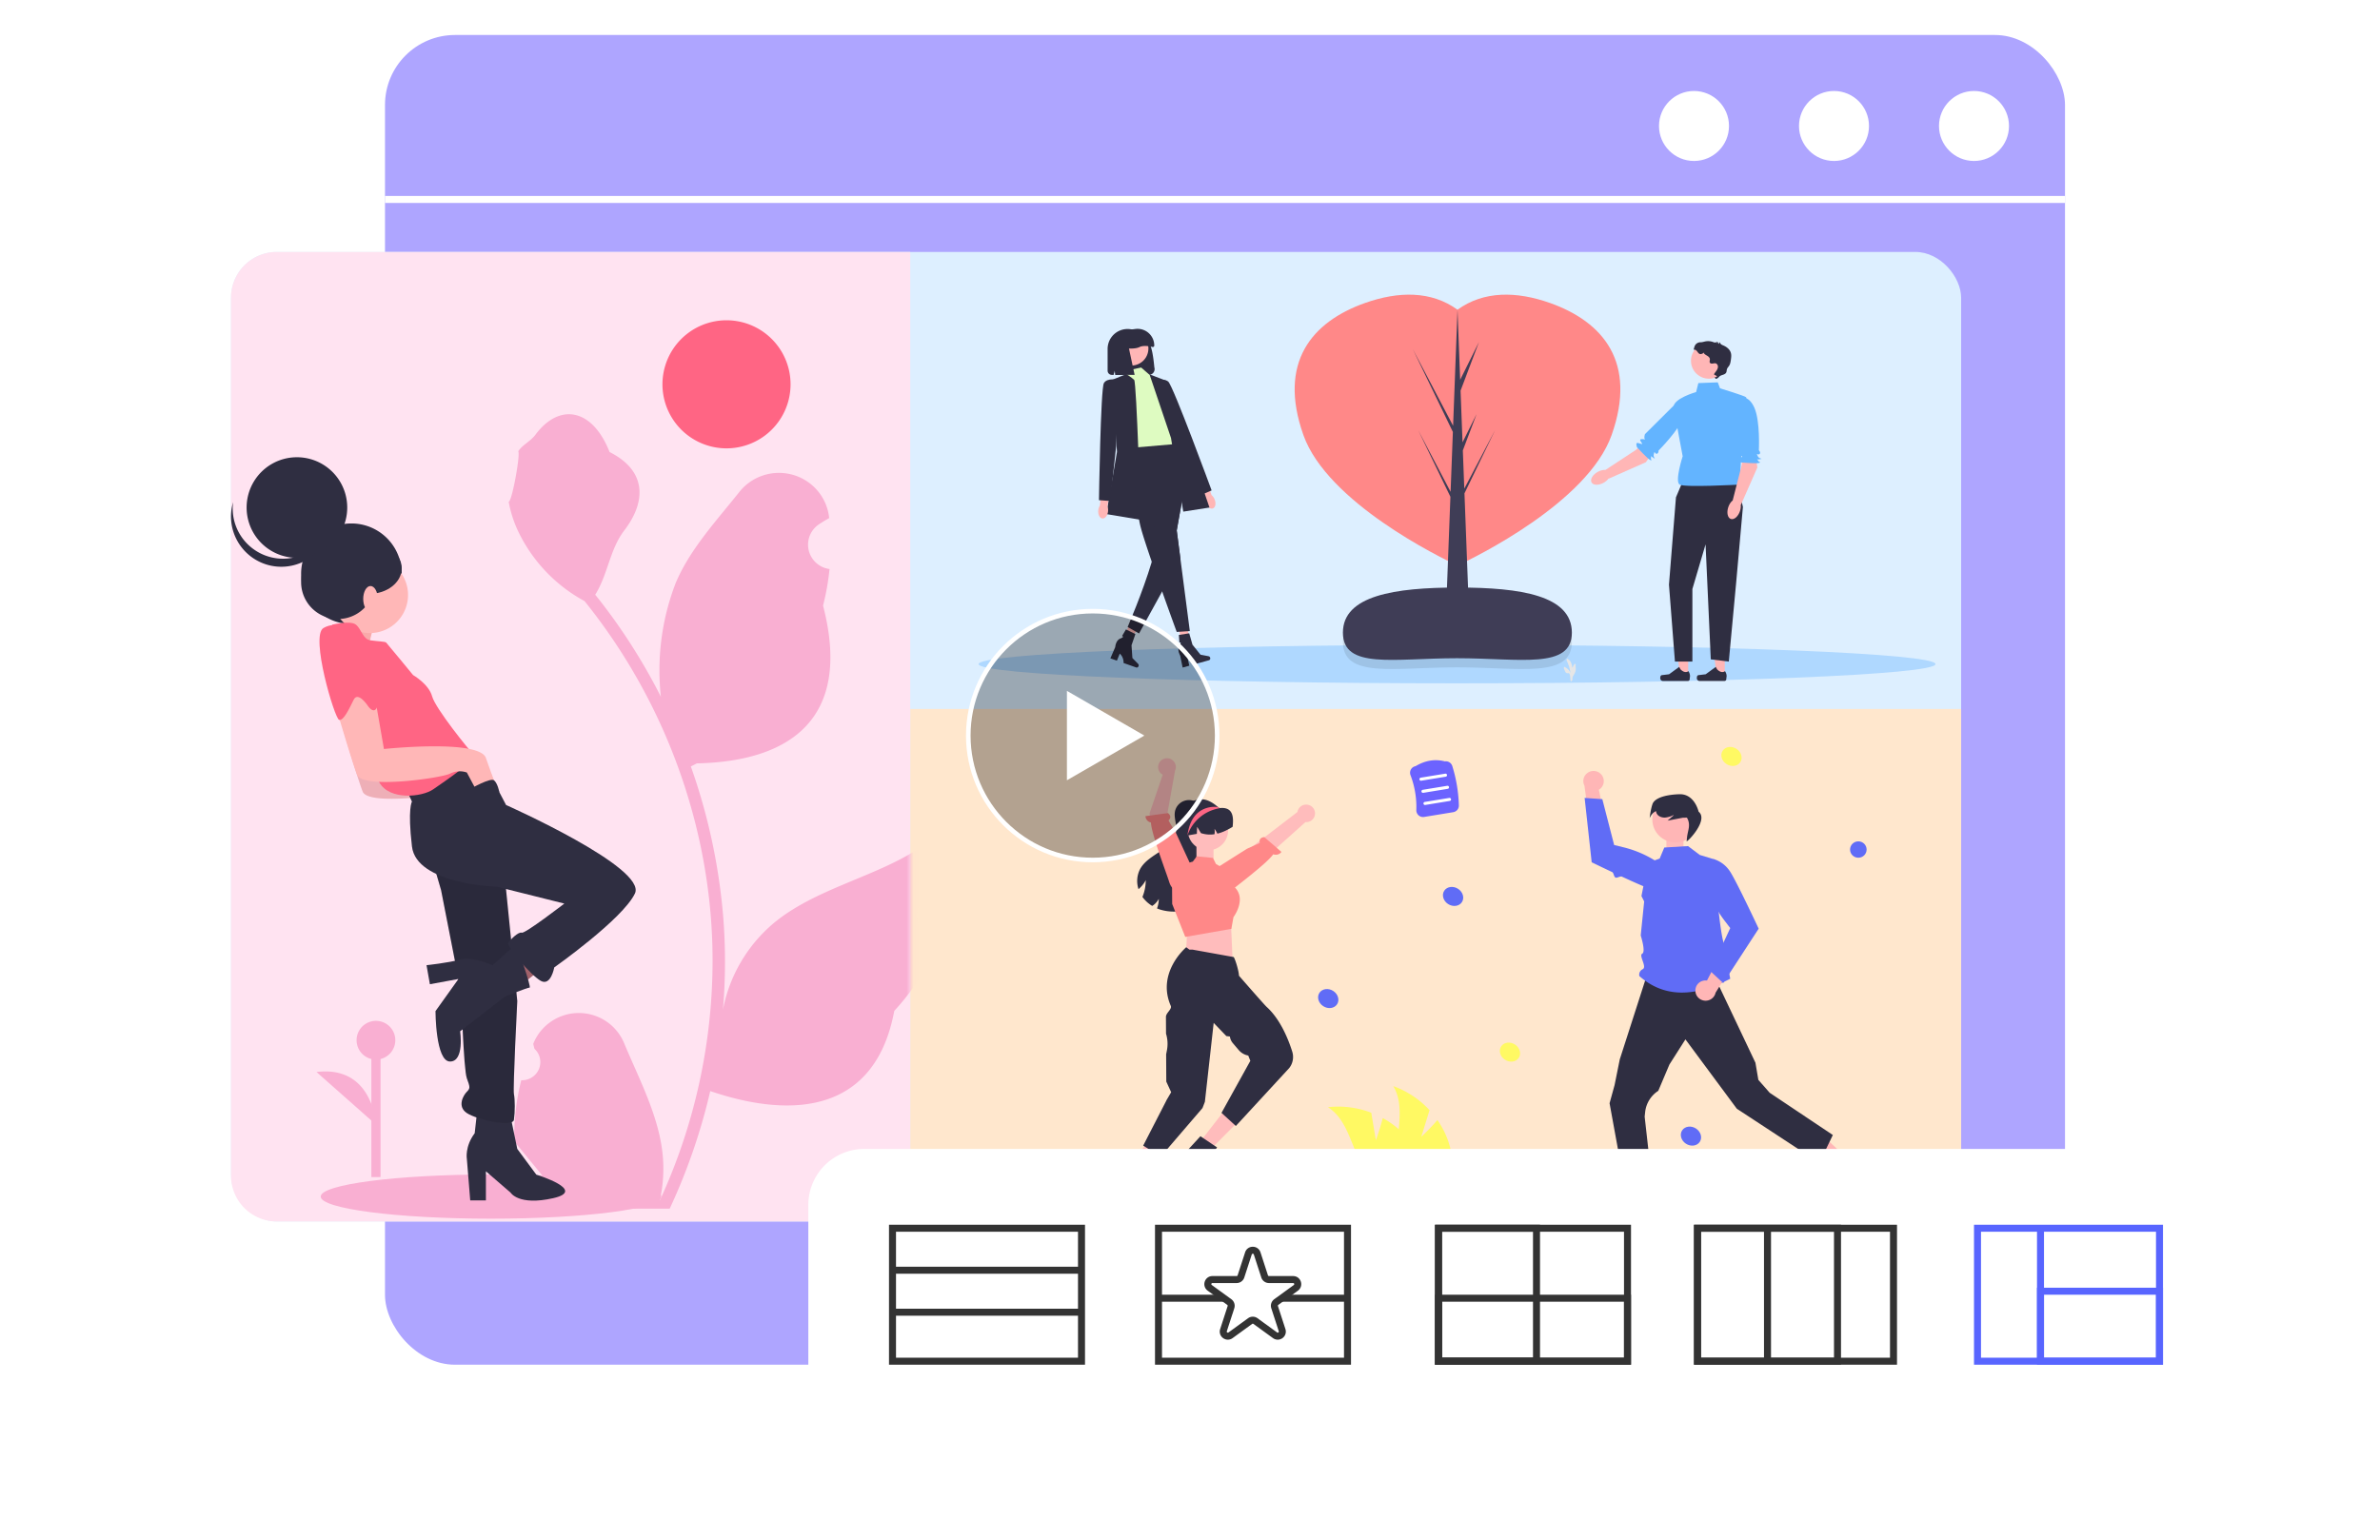 <svg xmlns="http://www.w3.org/2000/svg" width="340" height="220" fill="none"><rect width="240" height="190" x="55" y="5" fill="#AEA5FF" rx="10"/><circle cx="242" cy="18" r="5" fill="#fff"/><circle cx="262" cy="18" r="5" fill="#fff"/><circle cx="282" cy="18" r="5" fill="#fff"/><path fill="#fff" d="M55 28h240v1H55z"/><rect width="247.163" height="138.533" x="33" y="36" fill="#DDEFFF" rx="6.544"/><path fill="#AFD8FF" d="M208.15 97.638c37.749 0 68.351-1.23 68.351-2.746s-30.602-2.746-68.351-2.746-68.351 1.23-68.351 2.746 30.602 2.746 68.351 2.746"/><path fill="#F88" d="M221.412 43.287c-4.756-1.683-9.45-1.751-13.197.97-3.748-2.721-8.441-2.653-13.197-.97-7.607 2.692-12.492 8.496-8.821 18.87 3.419 9.66 19.653 17.543 21.864 18.578l.058.116.096-.044.096.044.058-.116c2.211-1.035 18.445-8.917 21.864-18.579 3.671-10.373-1.214-16.177-8.821-18.87"/><path fill="#3F3D56" d="m213.576 61.47-4.392 8.352-.207-5.462 1.961-5.187-2.005 4.03-.28-7.382 2.625-6.944-2.684 5.395-.379-9.99-.628 16.558-5.754-10.942 5.72 11.821-.324 8.556-4.63-8.805 4.603 9.513-.689 18.143h3.404l-.707-18.632z"/><path fill="#000" d="M224.553 91.699c0 5.292-7.377 3.655-16.409 3.655s-16.299 1.637-16.299-3.655c0-5.293 7.375-6.444 16.408-6.444 9.032 0 16.3 1.151 16.3 6.444" opacity=".1"/><path fill="#3F3D56" d="M224.553 90.396c0 5.292-7.377 3.655-16.409 3.655s-16.299 1.637-16.299-3.656c0-5.292 7.375-6.443 16.408-6.443 9.032 0 16.3 1.151 16.3 6.444"/><path fill="#FFB6B6" d="M246.395 96.617h-1.15l-.547-4.435h1.697z"/><path fill="#2F2E41" d="M242.455 96.59c-.035.061-.054.256-.054.326 0 .215.174.39.39.39h3.561c.147 0 .266-.12.266-.266v-.148s.176-.446-.187-.995c0 0-.45.43-1.124-.244l-.199-.36-1.437 1.052-.797.098c-.174.022-.329-.003-.419.148"/><path fill="#FFB6B6" d="M241.167 96.617h-1.15l-.547-4.435h1.697z"/><path fill="#2F2E41" d="M237.228 96.59c-.036.061-.055.256-.055.326 0 .215.175.39.39.39h3.561c.147 0 .266-.12.266-.266v-.148s.176-.446-.186-.995c0 0-.451.43-1.125-.244l-.198-.36-1.438 1.052-.797.098c-.174.022-.329-.003-.418.148M248.24 68.929l-8.002.213-.815 1.92-.998 12.483.853 10.988h2.492V84.162l1.882-6.379.747 16.43 2.572.32 1.055-11.309.96-10.775z"/><path fill="#63B4FF" d="m245.397 54.633-2.774.106-.32 1.28s-3.414.96-3.201 2.241c.214 1.28 1.281 6.935 1.281 6.935s-1.174 3.627-.427 4.054c.747.426 8.442 0 8.442 0s.626-1.6.306-1.814.96-10.455.747-10.669c-.213-.213-3.734-1.28-3.734-1.28z"/><path fill="#FFB6B6" d="m250.838 65.301.213 1.494-2.347 5.334-1.173-.64 1.28-5.014.213-1.92z"/><path fill="#63B4FF" d="M248.598 56.873s1.173-.533 2.027 1.387c.853 1.92.64 6.081.64 6.081s.32.32.106.534c-.213.213-.618-.289-.213.39.213.356.854.25.213.356-.64.107-.415-.19-.213.214.107.213.534.213.107.32s-2.574-.076-2.574-.076-.733-.35-.307-.564c.427-.213.64-.255.427-.341s-.747-.086-.427-.406.534-.32.32-.32c-.213 0-.453-.514-.453-.514z"/><path fill="#FFB6B6" d="M248.571 73.025c.26-.779.096-1.535-.366-1.689s-1.048.351-1.308 1.13-.096 1.534.366 1.688 1.048-.351 1.308-1.13M235.976 64.796l-.849 1.247-5.328 2.36-.436-1.263 4.324-2.843 1.452-1.275z"/><path fill="#63B4FF" d="M239.999 57.059s1.227.396.564 2.39-3.625 4.925-3.625 4.925.021.452-.28.466-.263-.63-.421.144c-.082.408.462.76-.082.408-.545-.353-.179-.422-.302.014-.065.23.25.517-.137.308s-1.85-1.79-1.85-1.79-.306-.754.153-.624.645.243.545.036-.494-.567-.042-.587.61.122.452-.021c-.157-.144.012-.686.012-.686z"/><path fill="#FFB6B6" d="M229.097 68.975c.716-.4 1.105-1.069.867-1.494-.237-.425-1.01-.446-1.727-.046-.716.4-1.104 1.069-.867 1.494s1.011.446 1.727.046M244.131 54.111a2.562 2.562 0 1 0 0-5.124 2.562 2.562 0 0 0 0 5.124"/><path fill="#2F2E41" d="M242.085 49.488c.13-.37.492-.594.884-.585h.049c.198-.008.387-.076.581-.115.36-.074.741-.05 1.089.07.108.038.216.084.331.084.114 0 .239-.062.267-.173l.02.301.112-.244.074.324.239-.27c-.021.119.048.24.143.316s.21.118.322.166c.482.205.934.569 1.073 1.074.088.32.042.658-.004.986-.041.29-.086.589-.244.836-.101.157-.246.29-.307.468-.058.165-.036.354-.118.509s-.25.243-.416.302c-.165.06-.341.1-.483.203-.143.103-.308.4-.618.383l-.1-.188c-.104-.084.278-.017.282-.15s-.459-.215-.393-.33c.1-.178.236-.332.35-.501.132-.199.236-.43.191-.672a.5.5 0 0 0-.129-.25c-.194-.198-.409-.111-.619-.083-.144.02-.316-.003-.391-.128-.088-.146.01-.332-.002-.502-.013-.18-.149-.328-.298-.43-.148-.103-.317-.178-.451-.3-.133-.12-.112-.058-.054-.229-.993.745-.846-.541-1.513-.38a3.3 3.3 0 0 1 .133-.492"/><path fill="#E6E6E6" d="M223.526 95.3c.261.136.522.32.72.647q.055.092.101.198a5.4 5.4 0 0 0-.515-1.701c-.093-.181.064-.446.157-.264.4.208.569.694.633 1.269.079-.206.177-.392.291-.547.047-.063.112-.076.157 0 .039.066.047.2 0 .264.172.903-.272 1.183-.425 1.633l-.011.295c-.003.095-.039.152-.082.172-.02.053-.057.09-.094.09-.063 0-.108-.086-.111-.187-.013-.37-.05-1.012-.27-.978-.468.072-.49-.306-.61-.532-.095-.178-.078-.431.059-.36"/><path fill="#FFB6B6" d="m169.161 92.932.936-.235-.639-4.318-1.38.348z"/><path fill="#2F2E41" d="M172.886 93.988c.044.156-.033.314-.17.353l-1.844.51s-.384-.679-1.211-.788l.238 1.058-.951.264-.35-1.71s-.503-.827-.101-1.433c.401-.605-.009-.422-.009-.422l-.08-1.096 1.484-.23.462 1.627 1.146 1.425 1.164.222c.103.02.191.106.222.22"/><path fill="#FFB6B6" d="m160.204 92.182.902.342 1.948-3.906-1.331-.505z"/><path fill="#2F2E41" d="M162.655 95.18c-.055.153-.208.239-.342.191l-1.805-.636s.075-.777-.541-1.34l-.41 1.004-.931-.329.692-1.602s.061-.966.736-1.232c.676-.267.235-.352.235-.352l.562-.945 1.348.662-.552 1.599.124 1.824.827.848a.3.3 0 0 1 .057.307M164.119 53.567h-4.785a1.4 1.4 0 0 0-.139-.65 1.6 1.6 0 0 1-.145.65h-.217a.603.603 0 0 1-.603-.602v-3.11a2.854 2.854 0 0 1 5.573-.859c.553-.255.884 1.194 1.104 3.496a.827.827 0 0 1-.788 1.075"/><path fill="#FFB6B6" d="M173.509 71.344c.237.562.139 1.14-.219 1.291s-.84-.182-1.077-.745a1.5 1.5 0 0 1-.125-.71l-.976-2.395 1.134-.434.841 2.407c.167.137.318.34.422.586"/><path fill="#DEFBC1" d="m163.025 52.515-2.287.478.35 1.053-.701 8.049 1.169 2.592 7.133-.585-1.754-3.508s.702-2.923-.234-3.508-2.455-3.508-2.455-3.508z"/><path fill="#2F2E41" d="m160.893 53.459-2.026.82.701 10.29-1.52 8.888 4.911.818s-.584-19.644-.935-19.995-1.131-.821-1.131-.821M164.861 54.743s1.318-.835 2.03-.217c.713.618 6.197 15.547 6.197 15.547l-1.48.643-3.392-7.113z"/><path fill="#2F2E41" d="m168.637 79.896 1.338 10.282-1.871.117s-.973-2.654-2.082-5.781a379.58 379.58 0 0 1-1.482-4.238c-.607-1.77-1.139-3.381-1.443-4.434a25 25 0 0 1-.138-.5c-.818-3.142-1.286-11.357-1.286-11.357l6.782-.584.072.09 1.448 1.808-.068.383-1.803 10.113z"/><path fill="#2F2E41" d="m168.104 75.796.533 4.1-2.398 4.223-.217.395-3.303 6.001-1.631-.925s2.123-4.877 3.452-9.314c.147-.487.284-.97.407-1.44.361-1.377-.23-3.888.001-4.58.782-2.337 3.332-7.01 4.515-9.128l.444.554z"/><path fill="#2F2E41" d="m164.216 53.49 2.368.907 6.198 18.124-3.742.585-1.754-10.524z"/><path fill="#FFB6B6" d="M158.295 73.053c-.061.608-.423 1.069-.809 1.03s-.651-.561-.591-1.168c.026-.266.111-.504.229-.684l.288-2.57 1.203.16-.411 2.517c.081.2.117.45.091.715"/><path fill="#2F2E41" d="M159.685 54.28s-1.52-.351-1.988.467-.701 16.722-.701 16.722l1.608.117.847-7.835z"/><path fill="#FFB6B6" d="M161.625 52.232a2.43 2.43 0 1 0 0-4.862 2.43 2.43 0 0 0 0 4.862"/><path fill="#2F2E41" d="M164.676 49.592s-1.184-.351-1.893 0c-.985.487-3.5 0-3.5 0v-1.099c0-.642.477-1.183 1.114-1.262l1.815-.227a2.387 2.387 0 0 1 2.683 2.369c0 .12-.098.219-.219.219"/><path fill="#2F2E41" d="M162.089 53.568h-2.755a1.4 1.4 0 0 0-.139-.65 1.6 1.6 0 0 1-.145.65h-.118v-4.912h2.105z"/><path fill="#FFE7CD" d="M130.034 101.3h150.129v66.689a6.544 6.544 0 0 1-6.544 6.544H130.034z"/><path fill="#FFF963" d="m203.04 162.439 1.179-3.806a13 13 0 0 0-5.183-3.441c1.939 3.183.06 7.334.843 10.97a7.7 7.7 0 0 0 1.483 3.104 7.8 7.8 0 0 0 2.695 2.161l1.79 2.198a12.86 12.86 0 0 0 1.677-5.296 12.85 12.85 0 0 0-.716-5.504 12.5 12.5 0 0 0-1.462-2.783c-1.064 1.239-2.306 2.397-2.306 2.397"/><path fill="#FFF963" d="m196.552 162.925-.657-3.928a13.1 13.1 0 0 0-6.189-.789c3.169 1.992 3.356 6.538 5.693 9.446a7.846 7.846 0 0 0 6.111 2.867l2.591 1.176a12.8 12.8 0 0 0-.883-5.48 12.95 12.95 0 0 0-3.119-4.611 12.6 12.6 0 0 0-2.562-1.845 34 34 0 0 1-.985 3.164"/><path fill="#FFBCBC" d="M238.053 119.608h2.441v1.831h-2.441z"/><path fill="#FFB6B6" d="M235.166 172.648h-1.817l-.865-6.944 2.682.001z"/><path fill="#2F2E41" d="M235.629 174.393h-5.859v-.074c0-.599.24-1.173.668-1.597a2.3 2.3 0 0 1 1.612-.662h.001l1.07-.804 1.997.804h.511z"/><path fill="#FFB6B6" d="m264.522 166.082-1.24 1.317-5.717-4.108 1.829-1.943z"/><path fill="#2F2E41" d="m266.126 166.936-3.995 4.246-.054-.05a2.25 2.25 0 0 1-.725-1.574 2.25 2.25 0 0 1 .611-1.619l.136-1.325 1.956-.898.349-.371zM261.833 162.18l-1.921 3.979-11.795-7.736-1.716-2.316-5.626-7.593-2.287 3.594-1.592 3.758c-.518.335-.955.78-1.279 1.303a4.1 4.1 0 0 0-.594 1.72l-.072.666 1.005 8.954-3.822 1.163-2.195-12.03.718-2.606.738-3.659 3.72-11.563h9.953l5.709 12.037.417 2.453 1.619 1.84z"/><path fill="#606CF6" d="m241.148 120.896 1.675 1.264 2.021.615s.835 11.64 1.588 12.386.074.766.225 1.734c.151.969.519 2.954.519 2.954-5.081 2.665-9.461 2.736-12.98-.382a.86.86 0 0 1 .479-.979c.654-.345-.604-1.951-.069-2.22.535-.268-.217-2.598-.217-2.598l.493-4.862-.39-.777.952-4.755 1.652-.598.66-1.575z"/><path fill="#FFB6B6" d="M242.197 141.584a1.436 1.436 0 0 1 1.029-1.427c.203-.061.417-.078.627-.048l2.361-4.547 1.316 2.316-2.444 3.962a1.45 1.45 0 0 1-.56.865 1.47 1.47 0 0 1-1.932-.171 1.45 1.45 0 0 1-.397-.95"/><path fill="#606CF6" d="m246.174 140.472 5.065-7.775-.017-.036a274 274 0 0 0-2.277-4.742 120 120 0 0 0-.718-1.429c-.466-.911-.874-1.665-1.118-2.022a4.28 4.28 0 0 0-2.271-1.708l-.024-.005-.022.009c-.456.19-.833.529-1.068.96a2.14 2.14 0 0 0-.227 1.41 15.2 15.2 0 0 0 2.86 6.405l.821 1.072-2.854 6.145z"/><path fill="#FFB6B6" d="M228.758 110.666a1.436 1.436 0 0 1-.349 2.179l1.056 5.005-2.494-.978-.62-4.603a1.436 1.436 0 0 1 .485-1.861 1.467 1.467 0 0 1 1.922.258"/><path fill="#606CF6" d="m226.375 114.011 1.009 9.199.036.018c.029.014 1.307.635 2.875 1.374.265.125.227.665.503.794.191.089.694-.233.886-.144 1.715.794 3.448 1.566 4.139 1.775a4.32 4.32 0 0 0 2.85-.091l.022-.01.011-.021c.233-.432.311-.93.219-1.412a2.15 2.15 0 0 0-.72-1.237 15.46 15.46 0 0 0-6.292-3.191l-1.32-.321-1.689-6.554z"/><path fill="#FFB6B6" d="M239.361 120.375c1.831 0 3.314-1.47 3.314-3.283s-1.483-3.283-3.314-3.283-3.314 1.47-3.314 3.283 1.484 3.283 3.314 3.283"/><path fill="#2F2E41" d="M236.071 114.892c.272-.785 1.629-1.33 3.829-1.406 2.199-.076 2.757 2.492 2.757 2.492 1.468 1.18-1.568 4.339-1.715 4.225l.066-.593c.11-.983.574-1.75-.017-2.775l-.567.006-2.199.419.868-.756-.025-.038c-.369.19-.771.311-1.184.356-.467.027-.977-.156-1.2-.563a.9.9 0 0 1-.107-.36c-.629.249-.917 1.017-.917 1.017s.138-1.238.411-2.024M171.46 115.089a2 2 0 0 0-.145-.161l.038-.053zM172.105 128.293c-.543.954-1.625 1.487-2.699 1.747a6.8 6.8 0 0 1-3.667-.07 5 5 0 0 1-.449-.167 3.9 3.9 0 0 0 .249-1.368 2.5 2.5 0 0 1-.459.626 2.3 2.3 0 0 1-.48.383 4.7 4.7 0 0 1-1.395-1.283 6.3 6.3 0 0 0 .34-1.101q.135-.642.134-1.297a4 4 0 0 1-.747 1.018q-.135.143-.287.27a3.7 3.7 0 0 1 .227-2.874c.625-1.143 1.835-1.822 2.913-2.561 1.079-.738 2.159-1.737 2.25-3.035.062-.875-.348-1.753-.184-2.615a2.02 2.02 0 0 1 1.414-1.56 2.06 2.06 0 0 1 2.05.522c-.612.859-1.22 1.747-1.467 2.768-.252 1.04-.046 2.259.781 2.948.284.237.632.406.851.702.292.394.294.918.341 1.402.094.941.405 1.847.572 2.779.169.93.178 1.94-.288 2.766"/><path fill="#FFBCBC" d="m160.991 167.007 1.438 1.101 4.971-4.972-2.123-1.624z"/><path fill="#2F2E41" d="m161.052 165.932 2.379 1.606-.753.964 1.008 3.134a.76.76 0 0 1-.292.855.77.77 0 0 1-.911-.021l-2.707-2.072.278-1.311-.926.815-1.021-.782zM168.288 117.863a3.38 3.38 0 0 0 1.512 2.819 3.457 3.457 0 0 0 4.55-.63 3.381 3.381 0 0 0-.157-4.548l-.016-.017-.084-.084h-.001v-.001q-.054-.05-.109-.097c-.604-.525-1.453-1.095-2.32-1.095-1.896 0-3.375 1.774-3.375 3.653"/><path fill="#FFBCBC" d="M187.857 116.116a1.247 1.247 0 0 1-.821 1.282 1.3 1.3 0 0 1-.541.071l-8.501 7.603-1.463-2.289 8.816-6.754a1.26 1.26 0 0 1 1.294-1.061c.31.011.604.134.828.346.225.211.362.497.388.802"/><path fill="#F88" d="M174.598 127.474s.317.578 1.397-.315c.865-.716 5.009-3.821 5.902-5.094a.99.99 0 0 0 1.163-.335l-2.446-2.122c-.732.084-.716.571-.64.847l-1.845.828-4.765 3.017.998 2.759z"/><path fill="#FFBCBC" d="m169.744 132.699-.178.841-.151 3.1 6.661.363-.207-4.769-.646-1.051zM172.567 121.501c1.59 0 2.879-1.276 2.879-2.851s-1.289-2.852-2.879-2.852-2.879 1.277-2.879 2.852 1.289 2.851 2.879 2.851"/><path fill="#FFBCBC" d="M170.923 120.829h2.441v1.831h-2.441z"/><path fill="#F88" d="m167.456 129.168-.018-2.37c0-.853.291-1.681.827-2.349a3.82 3.82 0 0 1 2.123-1.329l.011-.002.569-.76 2.313.229.424.859 1.676.988.645 2.055a2.427 2.427 0 0 1 1.06 1.627c.219 1.386-.761 2.773-.877 2.932l-.301 1.675-6.532 1.142-.053.007z"/><path fill="#2F2E41" d="M176.09 118.141a10 10 0 0 1-1.043.57q-.549.26-1.138.407a4 4 0 0 0-.41-.691c.042.256.043.516.003.772-.65.104-1.315.05-1.94-.157l-.542-.901-.041 1.005c-.449.082-.896.158-1.346.238q-.04.005-.078.014c-.279-1.246.116-2.618.996-3.449a3.17 3.17 0 0 1 1.57-.798 3.2 3.2 0 0 1 1.971.25v.001l.001.001c.041.02.076.068.122.064 1.967-.217 2.03 1.294 1.875 2.674"/><path fill="#FFBCBC" d="m171.301 163.33 1.441 1.098 4.96-4.982-2.126-1.62z"/><path fill="#2F2E41" d="m171.491 162.354 2.381 1.601-.75.966 1.014 3.132a.76.76 0 0 1-.29.856.77.77 0 0 1-.911-.02l-2.711-2.066.275-1.312-.925.817-1.022-.78z"/><path fill="#2F2E41" d="M166.626 157.25v-.019l.683-1.165-.697-1.517-.021-3.898.113-.585a4.9 4.9 0 0 0-.129-2.365l-.013-2.373c-.024-.594.905-1.117.689-1.612-2.049-4.684 2.092-8.257 2.12-8.285l.084-.087.459.344.437.001 5.897 1.064.043.079c.232.431.68 1.916.706 2.588.294.337 3.642 4.175 3.939 4.441 2.012 1.803 3.163 4.786 3.67 6.404a2.551 2.551 0 0 1-.444 2.363l-7.613 8.26-2.049-1.873 4.12-7.436-.298-.754a2.34 2.34 0 0 1-1.364-.786l-.834-.981a1.82 1.82 0 0 1-.423-.953l-.506-.061-1.812-1.884-1.257 11.277-.342.891-5.952 6.932-2.521-1.562z"/><path fill="#FFBCBC" d="M165.717 108.826a1.24 1.24 0 0 0-.247 1.025 1.25 1.25 0 0 0 .635.846l-1.893 5.55 1.546 5.882 2.492-1.116-1.538-4.437 1.15-6.457c.129-.279.15-.595.059-.888a1.26 1.26 0 0 0-1.435-.865 1.27 1.27 0 0 0-.769.46"/><path fill="#F88" d="M167.998 126.975s-.585.312-.992-1.023c-.326-1.069-2.544-6.87-2.584-8.42a1 1 0 0 1-.551-.323.97.97 0 0 1-.235-.589l3.221-.442c.565.468.282.867.065 1.056l1.097 1.841 2.293 4.97-1.887 2.713z"/><path fill="#FD6584" d="M169.633 119.384a5.8 5.8 0 0 1 1.717-2.553 5.9 5.9 0 0 1 2.791-1.329l.036-.015.038-.02q-.061-.034-.122-.064h-.001v-.001q-.054-.05-.109-.097l-.104.004s-3.668-.575-4.246 4.075"/><path fill="#FFF963" d="M216.964 151.162c.4-.596.163-1.449-.529-1.905-.693-.457-1.579-.344-1.979.252-.401.597-.164 1.45.529 1.906.692.457 1.578.344 1.979-.253"/><path fill="#606CF6" d="M208.837 128.915c.401-.596.164-1.449-.529-1.905-.693-.457-1.579-.344-1.979.252s-.163 1.45.529 1.906c.693.457 1.579.343 1.979-.253M242.821 163.164c.4-.596.163-1.449-.53-1.906-.692-.456-1.578-.343-1.979.253-.4.596-.163 1.449.53 1.906.692.456 1.578.343 1.979-.253"/><path fill="#FFF963" d="M248.61 108.914c.4-.596.163-1.449-.529-1.905-.693-.457-1.579-.344-1.979.252s-.164 1.45.529 1.906c.692.457 1.578.344 1.979-.253"/><path fill="#606CF6" d="M191.003 143.51c.401-.596.164-1.449-.529-1.906-.692-.456-1.578-.343-1.979.253-.4.596-.163 1.449.529 1.906s1.579.343 1.979-.253M265.477 122.56c.653 0 1.182-.524 1.182-1.17 0-.647-.529-1.171-1.182-1.171s-1.182.524-1.182 1.171c0 .646.529 1.17 1.182 1.17"/><path fill="#6C63FF" d="M202.663 116.509a.97.97 0 0 1-.33-.761c.059-1.7-.224-3.396-.832-4.987a.94.94 0 0 1-.061-.42.94.94 0 0 1 .127-.405.94.94 0 0 1 .657-.459c1.374-.821 2.782-1.051 4.187-.685a.964.964 0 0 1 1.058.658c.569 1.829.885 3.725.941 5.638a.95.95 0 0 1-.221.63.97.97 0 0 1-.584.333l-4.157.68a1 1 0 0 1-.418-.023 1 1 0 0 1-.367-.199"/><path fill="#fff" d="m203.032 111.554 3.499-.573a.218.218 0 0 0 .014-.43.2.2 0 0 0-.086-.003l-3.499.573a.22.22 0 0 0-.144.089.217.217 0 0 0 .051.305.23.23 0 0 0 .165.039M203.321 113.287l3.499-.573a.22.22 0 0 0 .144-.089.22.22 0 0 0 .038-.163.22.22 0 0 0-.254-.181l-3.499.572a.2.2 0 0 0-.081.031.21.21 0 0 0-.099.136.2.2 0 0 0-.003.086.2.2 0 0 0 .03.08.23.23 0 0 0 .225.101M203.61 115.019l3.499-.572a.23.23 0 0 0 .144-.089.22.22 0 0 0 .038-.164.22.22 0 0 0-.254-.18l-3.499.572a.2.2 0 0 0-.081.03.222.222 0 0 0-.102.223.22.22 0 0 0 .09.142q.036.025.079.036a.2.2 0 0 0 .086.002"/><path fill="#FFE3F1" d="M33 42.544A6.544 6.544 0 0 1 39.544 36h90.49v138.533h-90.49A6.544 6.544 0 0 1 33 167.989z"/><mask id="a" width="98" height="139" x="33" y="36" maskUnits="userSpaceOnUse" style="mask-type:alpha"><path fill="#FFE8F3" d="M33 42.544A6.544 6.544 0 0 1 39.544 36h90.49v138.533h-90.49A6.544 6.544 0 0 1 33 167.989z"/></mask><g mask="url(#a)"><path fill="#F9AFD2" d="M74.463 154.35a2.6 2.6 0 0 0 1.514-.399 2.6 2.6 0 0 0 1.01-1.189 2.57 2.57 0 0 0-.635-2.899l-.179-.705.071-.169a6.96 6.96 0 0 1 2.59-3.092 7.03 7.03 0 0 1 7.75.028 6.96 6.96 0 0 1 2.567 3.111c2.11 5.051 4.798 10.111 5.46 15.452.291 2.36.168 4.753-.363 7.072a82 82 0 0 0 7.549-34.243 79 79 0 0 0-.497-8.878 82 82 0 0 0-1.142-7.198A83.2 83.2 0 0 0 83.51 85.892a22.26 22.26 0 0 1-9.292-9.578 16.9 16.9 0 0 1-1.55-4.626c.453.059 1.706-6.786 1.364-7.206.63-.95 1.76-1.422 2.448-2.35 3.424-4.612 8.141-3.807 10.604 2.46 5.261 2.639 5.312 7.014 2.084 11.221-2.054 2.677-2.336 6.3-4.138 9.165.185.236.378.465.564.7a84 84 0 0 1 8.818 13.88A34.7 34.7 0 0 1 96.51 83.35c2.007-4.81 5.77-8.862 9.083-13.02a7.2 7.2 0 0 1 3.419-2.397 7.25 7.25 0 0 1 4.183-.106 7.2 7.2 0 0 1 3.538 2.22 7.14 7.14 0 0 1 1.7 3.8l.02.184q-.738.413-1.445.878a3.5 3.5 0 0 0-1.316 1.61 3.5 3.5 0 0 0-.171 2.069c.154.69.514 1.319 1.034 1.803.52.483 1.174.8 1.878.907l.072.011a35 35 0 0 1-.927 5.224c4.25 16.33-4.925 22.277-18.027 22.544-.29.148-.571.295-.86.435a85.2 85.2 0 0 1 4.642 21.704 81 81 0 0 1-.06 13.122l.023-.155a21.44 21.44 0 0 1 7.378-12.399c5.678-4.634 13.701-6.341 19.826-10.066a4.08 4.08 0 0 1 4.367-.01 4.04 4.04 0 0 1 1.501 1.697c.327.697.447 1.472.345 2.234l-.025.162q-1.37.556-2.662 1.275-.738.414-1.445.878a3.5 3.5 0 0 0-1.316 1.611 3.5 3.5 0 0 0-.171 2.068 3.5 3.5 0 0 0 1.034 1.803 3.54 3.54 0 0 0 1.878.908l.072.011.148.022a34.9 34.9 0 0 1-6.474 10.071c-2.657 14.255-14.071 15.608-26.281 11.457h-.007a85.3 85.3 0 0 1-5.792 16.797h-20.69c-.073-.228-.14-.464-.207-.692 1.915.119 3.838.006 5.725-.339-1.535-1.871-3.07-3.757-4.605-5.629a1 1 0 0 1-.097-.11c-.778-.958-1.564-1.908-2.343-2.866v-.001a34 34 0 0 1 1.009-8.715"/></g><path fill="#FF6584" d="M103.788 64.064a9.15 9.15 0 0 0 9.149-9.15 9.15 9.15 0 1 0-9.149 9.15"/><path fill="#F9AFD2" d="M70.144 174.134c13.437 0 24.329-1.413 24.329-3.157s-10.892-3.157-24.329-3.157c-13.436 0-24.328 1.414-24.328 3.157s10.892 3.157 24.328 3.157"/><path fill="#F9AAAA" d="M53.489 89.176s-1.44 4.321-.64 5.282c.8.96-4.802-2.881-4.802-2.881l3.04-3.522z"/><path fill="#2F2E41" d="M50.204 89.169a7.186 7.186 0 1 0 0-14.373 7.186 7.186 0 0 0 0 14.373"/><path fill="#A0616A" d="m78.138 137.834-3.681 2.881-2.08-3.361 3.68-2.561z"/><path fill="#2F2E41" d="m72.936 159.522.96 4.642 2.722 3.681s7.362 2.241 2.4 3.362-6.082-.801-6.082-.801l-3.521-3.041v4.162h-2.241l-.48-5.923s-.32-1.76 1.12-3.681l.32-2.881z"/><path fill="#ECAEB7" d="m54.37 102.061 1.28 7.362s13.605-1.44 14.565 1.281 1.28 3.521 1.28 3.521l-2.72.961-1.28-2.401a3.03 3.03 0 0 0-2.402.16c-1.28.64-12.485 2.241-13.285.16s-3.04-9.764-3.04-9.764l3.36-2.721z"/><path fill="#FFB7B7" d="m54.37 102.061 1.28 7.362s13.605-1.44 14.565 1.281 1.28 3.521 1.28 3.521l-2.72.961-1.28-2.401a3.03 3.03 0 0 0-2.402.16c-1.28.64-12.485 2.241-13.285.16s-3.04-9.764-3.04-9.764l3.36-2.721z" opacity=".1"/><path fill="#2F2E41" d="m61.892 123.349 1.12 3.841 2.882 14.726s.32 10.884.8 12.164c.48 1.281.48 1.441 0 1.921s-1.44 2.081 0 3.041 6.562 2.081 6.722.96.16-2.881 0-3.681.48-13.285.48-13.285l-1.92-19.047-6.563-3.041z"/><path fill="#000" d="m61.892 123.349 1.12 3.841 2.882 14.726s.32 10.884.8 12.164c.48 1.281.48 1.441 0 1.921s-1.44 2.081 0 3.041 6.562 2.081 6.722.96.16-2.881 0-3.681.48-13.285.48-13.285l-1.92-19.047-6.563-3.041z" opacity=".1"/><path fill="#2F2E41" d="m68.775 108.303 3.52 6.722s20.169 8.964 18.408 12.645c-1.76 3.682-11.525 10.564-11.525 10.564s-.48 2.721-1.92 1.921-4.962-4.962-4.642-5.442 1.44-1.601 1.92-1.441c.481.16 6.083-4.161 6.083-4.161l-9.603-2.401s-11.525-.32-12.165-5.762 0-6.403 0-6.403l-.8-1.76 6.562-4.002z"/><path fill="#2F2E41" d="m73.737 134.873-3.362 3.041s-2.88-1.281-4.641-.8-4.802.8-4.802.8l.48 2.721 4.084-.753-3.284 4.594s0 7.203 2.08 7.203c2.082 0 1.442-4.321 1.442-4.321l6.402-4.962s3.201-1.281 3.521-1.281-1.92-6.242-1.92-6.242"/><path fill="#FFB7B7" d="M52.849 90.456a5.442 5.442 0 1 0 0-10.884 5.442 5.442 0 0 0 0 10.884"/><path fill="#FF6584" d="M47.487 89.256s2.56-.64 3.36 0c.801.64.961 2.08 2.082 2.24s2.08.16 2.24.32 3.842 4.642 3.842 4.642 2.24 1.28 2.721 3.041 5.282 7.683 5.922 8.324c.64.64-4.161 3.841-5.762 4.961s-6.242 1.601-7.683-.96-9.283-19.207-6.722-22.568"/><path fill="#FFB7B7" d="m53.569 99.66 1.28 7.362s13.606-1.44 14.566 1.281 1.28 3.521 1.28 3.521l-2.72.961-1.281-2.401a3.05 3.05 0 0 0-2.401.16c-1.28.64-12.485 2.241-13.285.16s-3.041-9.764-3.041-9.764l3.361-2.72z"/><path fill="#FF6584" d="M50.51 89.93s3.86 8.13 3.539 10.37c-.32 2.241-1.44.64-1.44.64s-1.441-2.24-2.081-.96-1.44 3.041-2.081 2.881c-.64-.16-4.162-12.005-2.24-13.125 1.92-1.12 4.303.193 4.303.193"/><path fill="#2F2E41" d="M42.418 79.707a7.186 7.186 0 1 0 0-14.373 7.186 7.186 0 0 0 0 14.373"/><path fill="#2F2E41" d="M36.22 78.47a7.187 7.187 0 0 0 11.098-3.773 7.187 7.187 0 1 1-14.02-2.947 7.18 7.18 0 0 0 2.922 6.72"/><path fill="#2F2E41" d="M48.287 88.45a5.27 5.27 0 1 0 0-10.54 5.27 5.27 0 0 0 0 10.54"/><path fill="#2F2E41" d="M52.719 84.857c2.58 0 4.671-1.636 4.671-3.653S55.3 77.55 52.72 77.55s-4.671 1.635-4.671 3.653 2.091 3.653 4.67 3.653"/><path fill="#FFB7B7" d="M52.929 87.415c.574 0 1.04-.824 1.04-1.84s-.466-1.842-1.04-1.842-1.04.825-1.04 1.841.465 1.84 1.04 1.84"/><path fill="#2F2E41" d="M67.21 112.715s2.834-1.626 3.36-1.218.76 1.683.76 1.683l-3.276 1.285-.96-1.76z"/><path stroke="#F9AFD2" stroke-miterlimit="10" stroke-width="1.309" d="M53.707 168.189v-19.556"/><path fill="#F9AFD2" d="M53.707 151.398a2.765 2.765 0 1 0 0-5.53 2.765 2.765 0 0 0 0 5.53M53.707 160.686s-.395-8.498-8.494-7.51z"/><circle cx="156.105" cy="105.105" r="17.778" fill="#000" fill-opacity=".3" stroke="#fff" stroke-width=".654"/><path fill="#fff" d="m163.481 105.105-11.064 6.388V98.717z"/><g filter="url(#b)"><path fill="#fff" d="M115.475 168.168a8 8 0 0 1 8-8H319.5a8 8 0 0 1 8 8v34.388a8 8 0 0 1-8 8H123.475a8 8 0 0 1-8-8z"/></g><path stroke="#333" d="M127.5 175.5h27v6h-27zM127.5 181.5h27v6h-27zM127.5 187.5h27v7h-27zM205.5 185.5h27v9h-27z"/><path stroke="#333" d="M205.5 175.5h27v19h-27z"/><path stroke="#333" d="M205.5 175.5h14v19h-14zM242.5 175.5h28v19h-28z"/><path stroke="#333" d="M242.5 175.5h10v19h-10zM252.5 175.5h10v19h-10z"/><path stroke="#5865FF" d="M282.5 175.5h9v19h-9zM291.5 175.5h17v19h-17z"/><path stroke="#5865FF" d="M291.5 184.5h17v10h-17z"/><path stroke="#333" d="M165.5 185.5h27v9h-27zM165.5 175.5h27v10h-27z"/><path fill="#fff" stroke="#333" d="M178.348 179.097c.196-.602 1.049-.602 1.245 0l1.067 3.285c.088.27.339.452.622.452h3.454c.634 0 .897.811.385 1.184l-2.795 2.03a.655.655 0 0 0-.237.732l1.067 3.284c.196.603-.494 1.104-1.007.732l-2.794-2.03a.65.65 0 0 0-.769 0l-2.794 2.03c-.513.372-1.203-.129-1.007-.732l1.067-3.284a.66.66 0 0 0-.238-.732l-2.794-2.03c-.513-.373-.249-1.184.385-1.184h3.453a.65.65 0 0 0 .623-.452z"/><defs><filter id="b" width="220.025" height="58.388" x="111.475" y="160.168" color-interpolation-filters="sRGB" filterUnits="userSpaceOnUse"><feFlood flood-opacity="0" result="BackgroundImageFix"/><feColorMatrix in="SourceAlpha" result="hardAlpha" values="0 0 0 0 0 0 0 0 0 0 0 0 0 0 0 0 0 0 127 0"/><feOffset dy="4"/><feGaussianBlur stdDeviation="2"/><feComposite in2="hardAlpha" operator="out"/><feColorMatrix values="0 0 0 0 0 0 0 0 0 0 0 0 0 0 0 0 0 0 0.25 0"/><feBlend in2="BackgroundImageFix" result="effect1_dropShadow_2402_1735"/><feBlend in="SourceGraphic" in2="effect1_dropShadow_2402_1735" result="shape"/></filter></defs></svg>